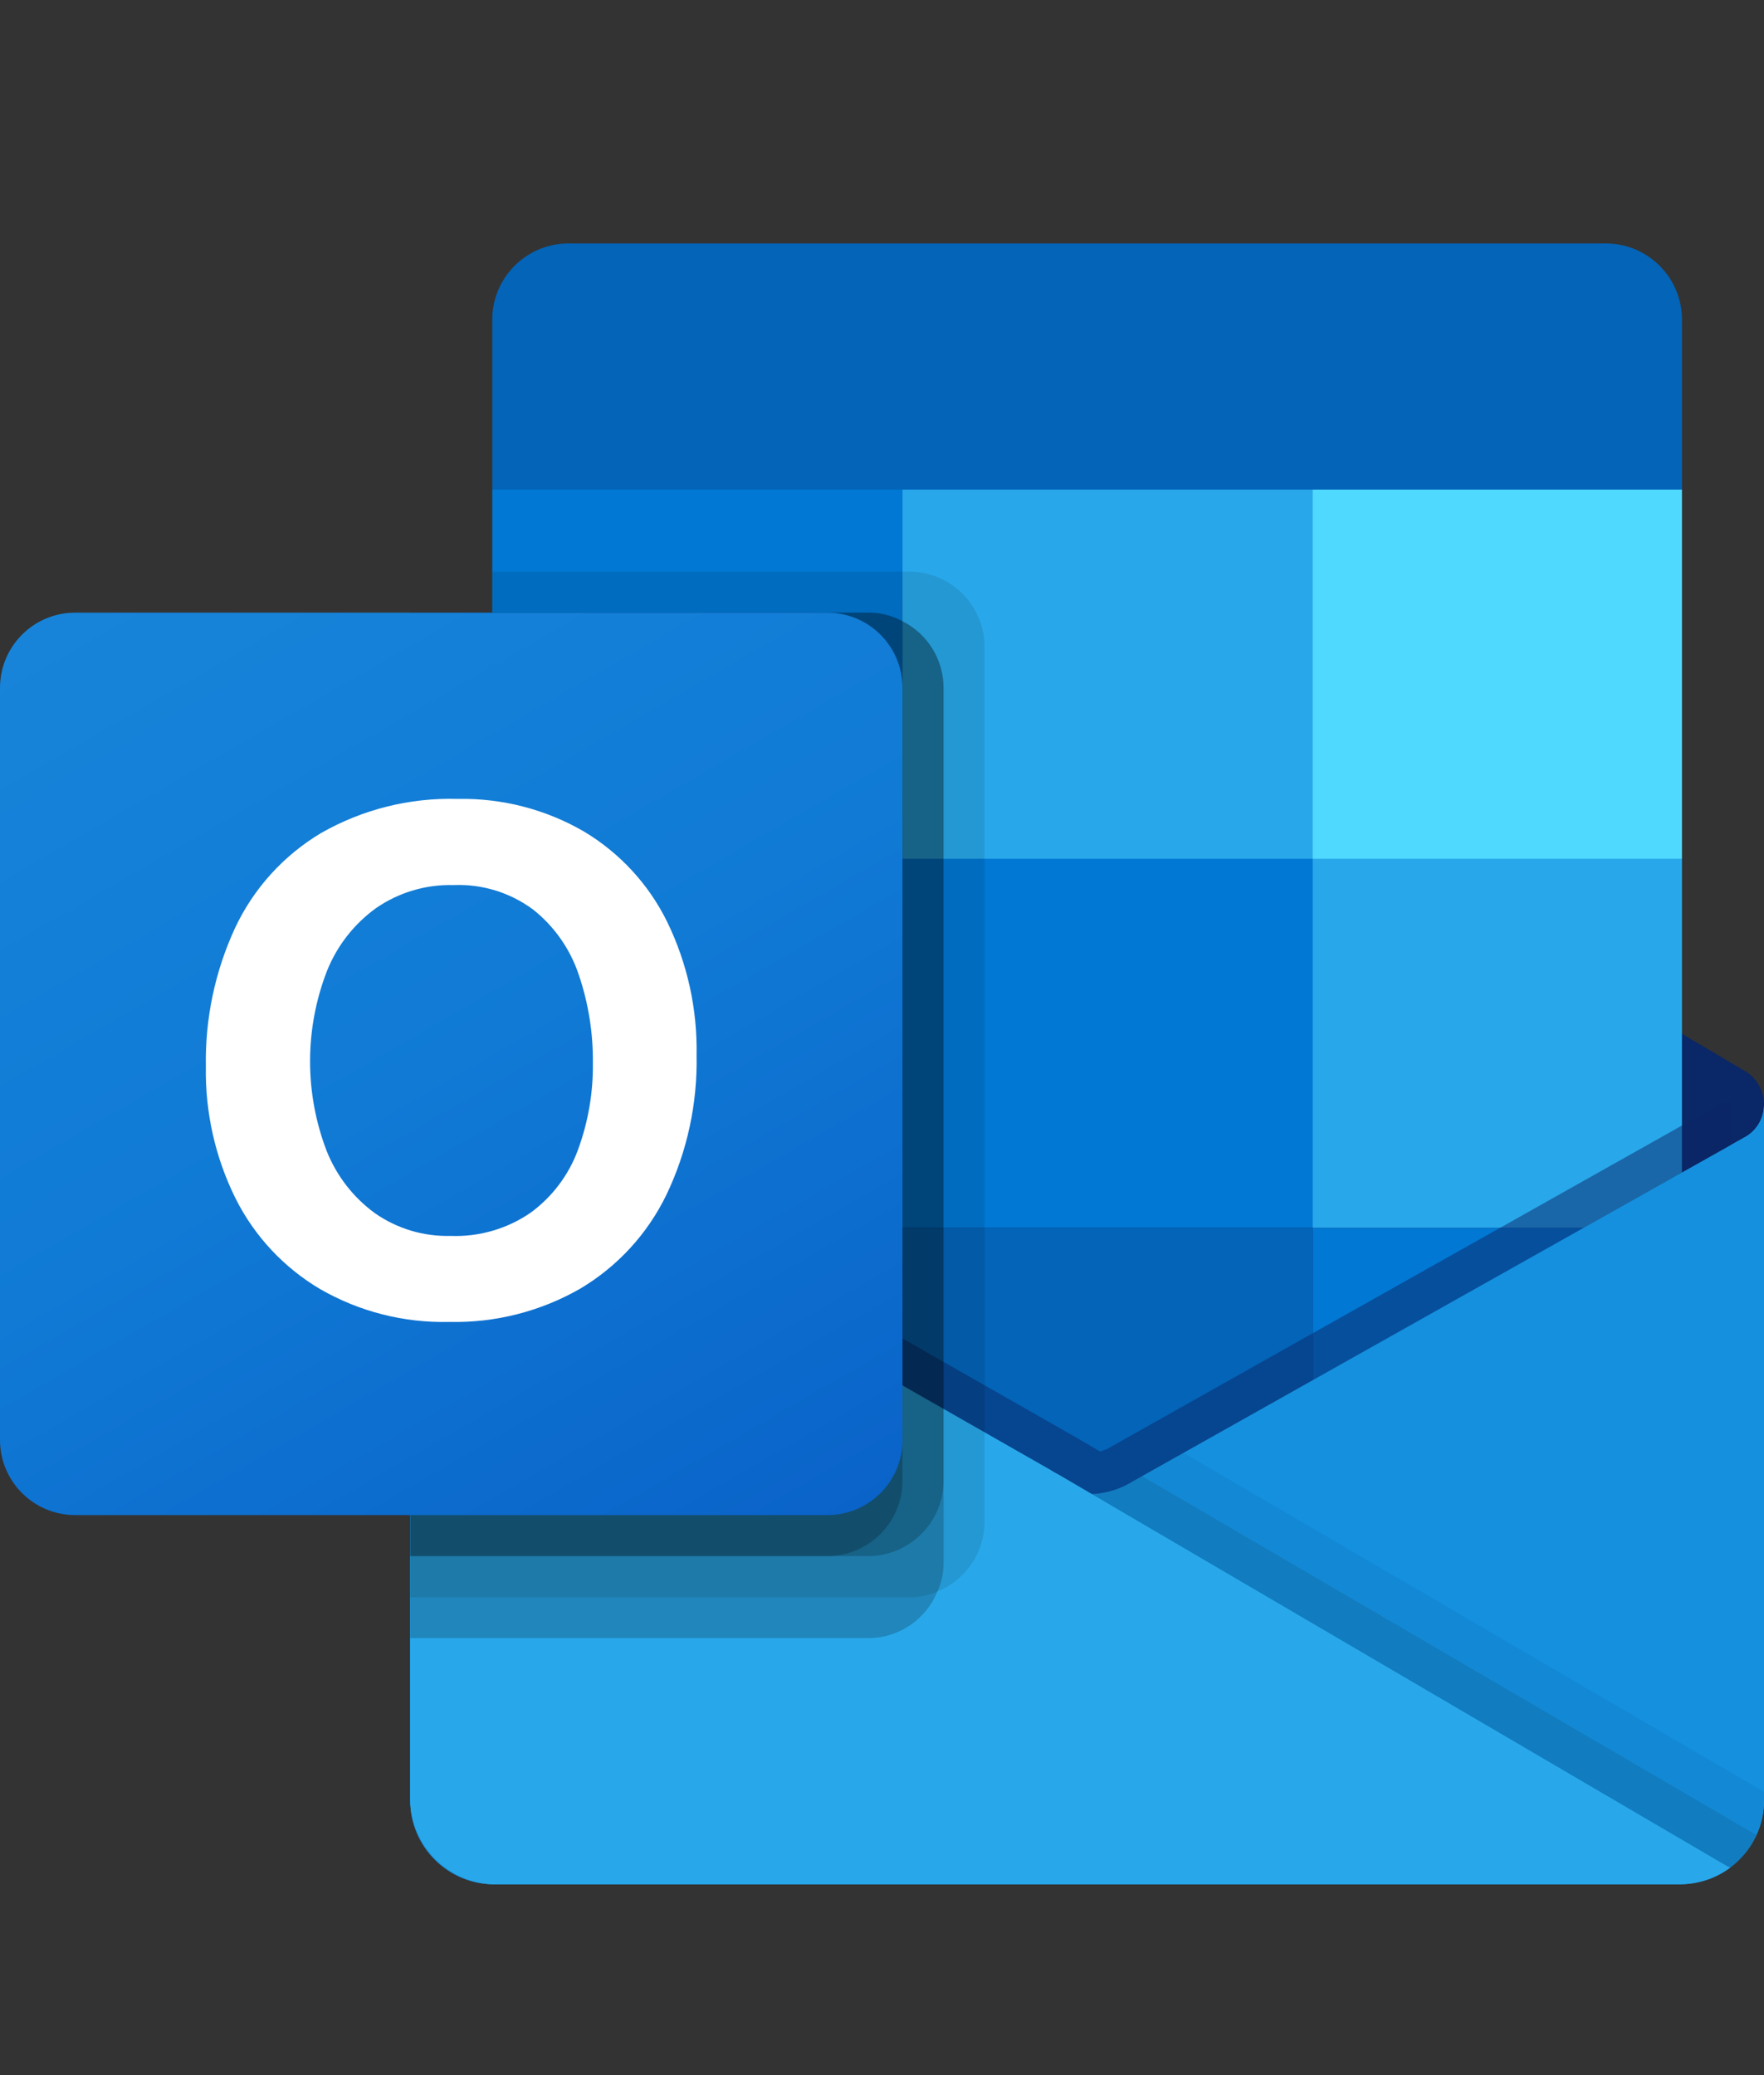<svg width="51" height="60" viewBox="0 0 51 60" fill="none" xmlns="http://www.w3.org/2000/svg">
<rect x="0" y="0" width="51" height="60" fill="#333333" stroke="none"/>
<g clip-path="url(#clip0_3743_408)">
<path d="M51 31.947C51.003 31.548 50.797 31.177 50.457 30.968H50.451L50.429 30.957L32.757 20.496C32.681 20.444 32.602 20.397 32.52 20.355C31.838 20.003 31.027 20.003 30.345 20.355C30.263 20.397 30.184 20.444 30.108 20.496L12.436 30.957L12.414 30.968C11.874 31.304 11.709 32.014 12.044 32.555C12.143 32.714 12.28 32.846 12.442 32.941L30.114 43.402C30.19 43.453 30.269 43.5 30.351 43.543C31.033 43.895 31.844 43.895 32.526 43.543C32.608 43.5 32.687 43.453 32.763 43.402L50.435 32.941C50.788 32.735 51.004 32.356 51 31.947Z" fill="#0A2767"/>
<path d="M14.496 24.962H26.093V35.593H14.496V24.962ZM48.628 14.156V9.293C48.656 8.078 47.693 7.069 46.478 7.04H16.383C15.167 7.069 14.205 8.078 14.233 9.293V14.156L32.023 18.901L48.628 14.156Z" fill="#0364B8"/>
<path d="M14.232 14.156H26.093V24.831H14.232V14.156Z" fill="#0078D4"/>
<path d="M37.953 14.156H26.093V24.831L37.953 35.505H48.628V24.831L37.953 14.156Z" fill="#28A8EA"/>
<path d="M26.093 24.831H37.953V35.505H26.093V24.831Z" fill="#0078D4"/>
<path d="M26.093 35.505H37.953V46.179H26.093V35.505Z" fill="#0364B8"/>
<path d="M14.496 35.593H26.093V45.257H14.496V35.593Z" fill="#14447D"/>
<path d="M37.953 35.505H48.628V46.179H37.953V35.505Z" fill="#0078D4"/>
<path d="M50.457 32.876L50.434 32.888L32.762 42.827C32.685 42.874 32.607 42.919 32.525 42.959C32.225 43.102 31.899 43.183 31.567 43.197L30.601 42.632C30.52 42.591 30.44 42.545 30.364 42.496L12.455 32.274H12.446L11.86 31.947V52.067C11.87 53.409 12.965 54.49 14.307 54.482H48.591C48.611 54.482 48.629 54.472 48.65 54.472C48.934 54.454 49.213 54.396 49.481 54.299C49.596 54.25 49.708 54.192 49.814 54.126C49.893 54.081 50.03 53.983 50.03 53.983C50.637 53.533 50.997 52.823 51 52.067V31.947C50.999 32.332 50.792 32.687 50.457 32.876Z" fill="url(#paint0_linear_3743_408)"/>
<path opacity="0.5" d="M50.051 31.867V33.101L31.573 45.824L12.442 32.283C12.442 32.276 12.436 32.271 12.43 32.271L10.674 31.215V30.326L11.398 30.314L12.928 31.191L12.963 31.203L13.094 31.286C13.094 31.286 31.074 41.546 31.122 41.569L31.81 41.973C31.869 41.949 31.928 41.925 32 41.901C32.035 41.878 49.849 31.856 49.849 31.856L50.051 31.867Z" fill="#0A2767"/>
<path d="M50.457 32.876L50.434 32.889L32.762 42.828C32.685 42.875 32.607 42.92 32.525 42.961C31.839 43.296 31.036 43.296 30.35 42.961C30.268 42.92 30.189 42.876 30.113 42.828L12.44 32.889L12.419 32.876C12.078 32.691 11.864 32.335 11.861 31.947V52.067C11.869 53.409 12.964 54.49 14.306 54.482C14.306 54.482 14.306 54.482 14.306 54.482H48.554C49.897 54.49 50.991 53.409 51 52.067C51 52.067 51 52.067 51 52.067V31.947C50.999 32.332 50.792 32.687 50.457 32.876Z" fill="#1490DF"/>
<path opacity="0.1" d="M33.02 42.681L32.755 42.829C32.678 42.878 32.599 42.922 32.518 42.963C32.226 43.106 31.91 43.19 31.586 43.21L38.309 51.161L50.038 53.987C50.359 53.745 50.615 53.425 50.782 53.059L33.02 42.681Z" fill="black"/>
<path opacity="0.05" d="M34.217 42.007L32.755 42.829C32.678 42.878 32.599 42.922 32.518 42.963C32.226 43.106 31.91 43.19 31.586 43.21L34.736 51.895L50.042 53.984C50.645 53.531 51 52.821 51 52.067V51.807L34.217 42.007Z" fill="black"/>
<path d="M14.339 54.482H48.551C49.077 54.484 49.591 54.318 50.016 54.007L30.6 42.634C30.518 42.593 30.439 42.548 30.363 42.498L12.453 32.277H12.445L11.86 31.947V51.998C11.859 53.369 12.969 54.48 14.339 54.482V54.482Z" fill="#28A8EA"/>
<path opacity="0.1" d="M28.465 18.702V44.001C28.463 44.888 27.924 45.685 27.101 46.017C26.846 46.127 26.572 46.183 26.295 46.183H11.86V17.714H14.232V16.528H26.295C27.493 16.533 28.462 17.504 28.465 18.702Z" fill="black"/>
<path opacity="0.2" d="M27.279 19.888V45.187C27.282 45.473 27.221 45.757 27.101 46.017C26.772 46.829 25.985 47.361 25.109 47.365H11.86V17.714H25.109C25.453 17.711 25.792 17.797 26.093 17.963C26.82 18.33 27.279 19.074 27.279 19.888Z" fill="black"/>
<path opacity="0.2" d="M27.279 19.888V42.815C27.273 44.012 26.306 44.983 25.109 44.993H11.86V17.714H25.109C25.453 17.711 25.792 17.797 26.093 17.963C26.82 18.33 27.279 19.074 27.279 19.888Z" fill="black"/>
<path opacity="0.2" d="M26.093 19.888V42.815C26.092 44.014 25.122 44.988 23.922 44.993H11.86V17.714H23.922C25.122 17.715 26.094 18.688 26.093 19.887C26.093 19.888 26.093 19.888 26.093 19.888Z" fill="black"/>
<path d="M2.174 17.714H23.919C25.12 17.714 26.093 18.688 26.093 19.888V41.633C26.093 42.834 25.12 43.807 23.919 43.807H2.174C0.973 43.807 0 42.834 0 41.633V19.888C0 18.688 0.973 17.714 2.174 17.714Z" fill="url(#paint1_linear_3743_408)"/>
<path d="M6.795 26.833C7.331 25.691 8.196 24.736 9.278 24.089C10.478 23.403 11.843 23.061 13.224 23.1C14.505 23.073 15.768 23.397 16.876 24.038C17.918 24.66 18.758 25.57 19.292 26.66C19.874 27.86 20.165 29.18 20.139 30.514C20.167 31.908 19.869 33.289 19.267 34.547C18.72 35.675 17.854 36.618 16.777 37.259C15.626 37.92 14.315 38.253 12.988 38.222C11.681 38.254 10.39 37.926 9.256 37.273C8.205 36.651 7.355 35.74 6.808 34.648C6.222 33.465 5.929 32.159 5.952 30.839C5.927 29.457 6.215 28.088 6.795 26.833ZM9.442 33.273C9.728 33.995 10.212 34.621 10.839 35.078C11.478 35.525 12.243 35.755 13.022 35.735C13.851 35.768 14.669 35.53 15.351 35.057C15.97 34.601 16.442 33.973 16.708 33.252C17.005 32.446 17.152 31.592 17.141 30.734C17.15 29.867 17.012 29.004 16.733 28.184C16.486 27.443 16.029 26.789 15.419 26.303C14.754 25.807 13.938 25.556 13.109 25.591C12.313 25.57 11.532 25.802 10.876 26.254C10.238 26.713 9.745 27.345 9.453 28.075C8.805 29.747 8.802 31.601 9.443 33.275L9.442 33.273Z" fill="white"/>
<path d="M37.953 14.156H48.628V24.831H37.953V14.156Z" fill="#50D9FF"/>
</g>
<defs>
<linearGradient id="paint0_linear_3743_408" x1="31.43" y1="31.947" x2="31.43" y2="54.482" gradientUnits="userSpaceOnUse">
<stop stop-color="#35B8F1"/>
<stop offset="1" stop-color="#28A8EA"/>
</linearGradient>
<linearGradient id="paint1_linear_3743_408" x1="4.533" y1="16.016" x2="21.56" y2="45.506" gradientUnits="userSpaceOnUse">
<stop stop-color="#1784D9"/>
<stop offset="0.5" stop-color="#107AD5"/>
<stop offset="1" stop-color="#0A63C9"/>
</linearGradient>
<clipPath id="clip0_3743_408">
<rect width="51" height="51" fill="white" transform="translate(0 5)"/>
</clipPath>
</defs>
</svg>
